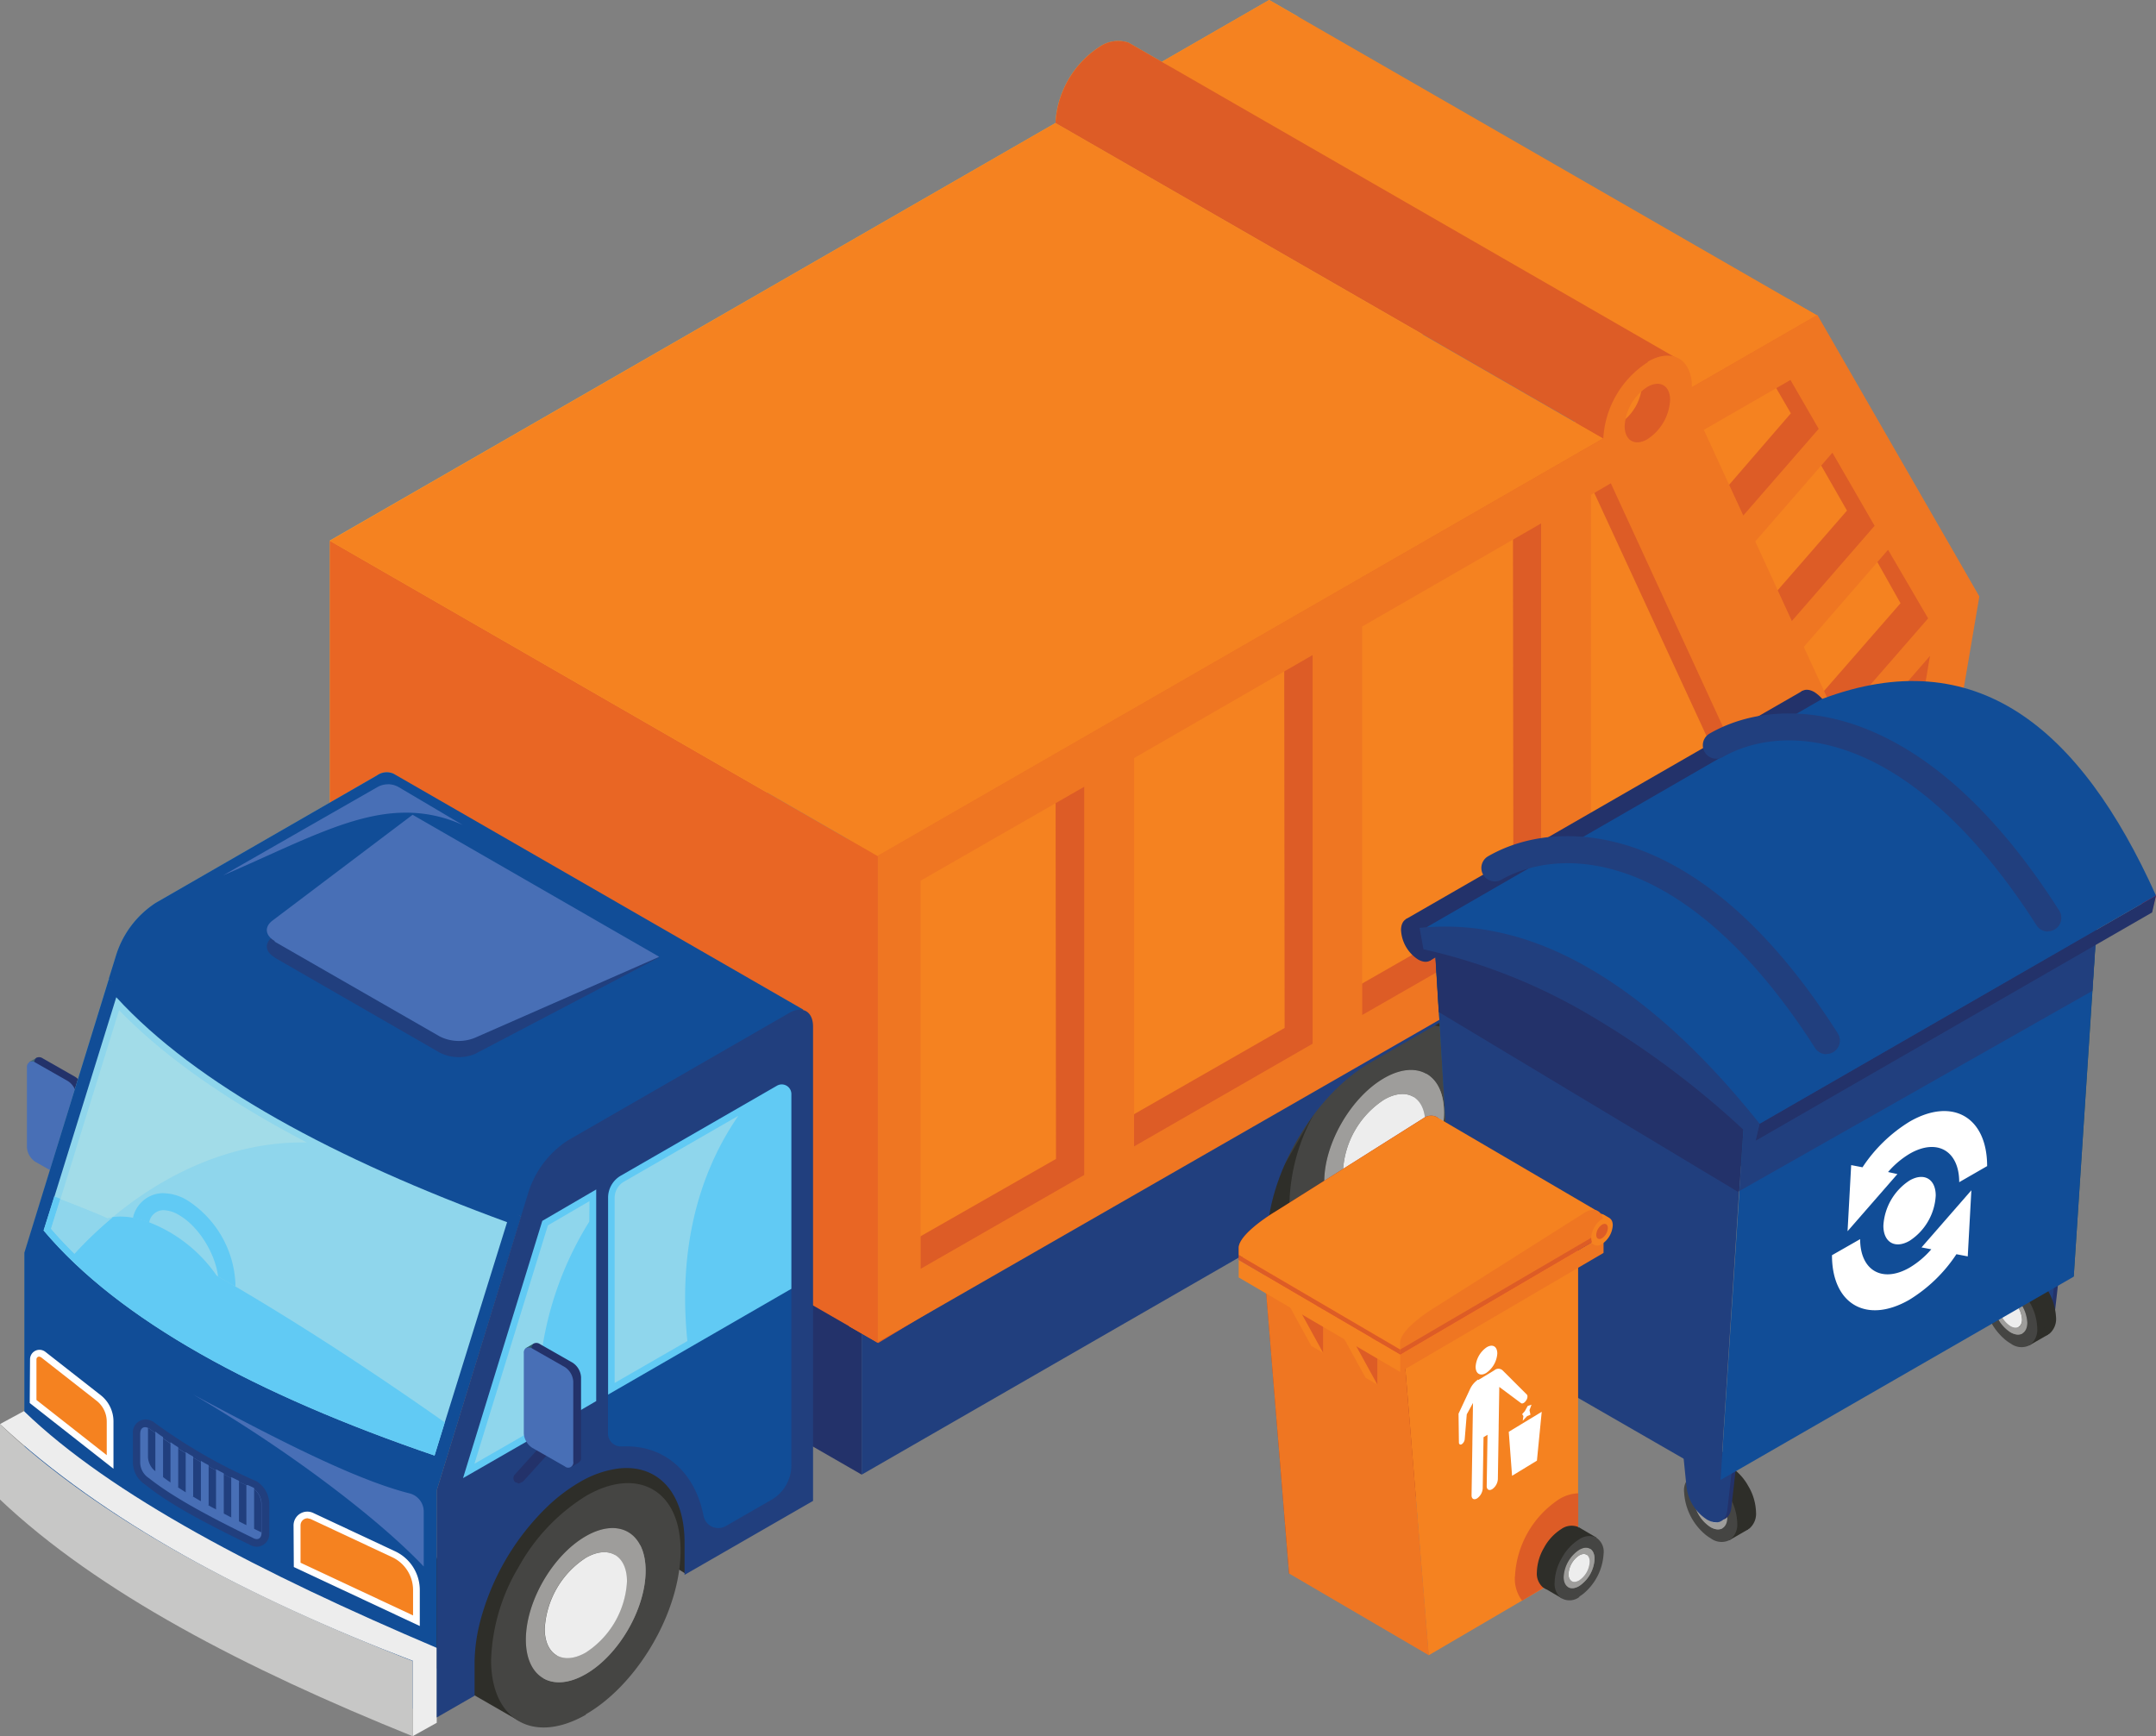<?xml version="1.0" encoding="UTF-8"?> <svg xmlns="http://www.w3.org/2000/svg" xmlns:xlink="http://www.w3.org/1999/xlink" id="Layer_1" data-name="Layer 1" viewBox="0 0 346 278.66"><rect x="0" y="0" width="346" height="278.66" fill="#808080" stroke="none"/> <defs> <style>.cls-1{fill:none;}.cls-2{fill:#436976;}.cls-3{fill:#23326a;}.cls-4{clip-path:url(#clip-path);}.cls-5{fill:#2e2e29;}.cls-6{fill:#454543;}.cls-7{fill:#9e9d9b;}.cls-8{fill:#ededed;}.cls-9{fill:#3d3e3b;}.cls-10{fill:#213f7e;}.cls-11{fill:#f5a12e;}.cls-12{fill:#f58220;}.cls-13{fill:#dd5c26;}.cls-14{fill:#e96624;}.cls-15{fill:#ef7622;}.cls-16{fill:#486fb6;}.cls-17{fill:#6299aa;}.cls-18{fill:#114d97;}.cls-19{fill:#8fd6ec;}.cls-20{fill:#a2dce8;}.cls-21{fill:#c7c7c6;}.cls-22{fill:#61caf4;}.cls-23{fill:#2a5c69;}.cls-24{fill:#fff;}.cls-25{fill:#285c67;}.cls-26{fill:#2f6976;}.cls-27{fill:#24525c;}.cls-28{fill:#49adc4;}.cls-29{fill:#459eb2;}.cls-30{fill:#e21e26;}.cls-31{fill:#a83a24;}.cls-32{fill:#fec560;}.cls-33{fill:#e75125;}</style> <clipPath id="clip-path" transform="translate(-135 -258.67)"> <rect class="cls-1" x="135" y="258.67" width="346" height="278.66"></rect> </clipPath> </defs> <title>Truck</title> <polygon class="cls-2" points="91.41 175.8 91.59 176.19 91.97 175.82 91.78 175.59 91.41 175.8"></polygon> <polygon class="cls-2" points="93.31 181.22 93.67 181.64 94.04 181.43 93.62 180.98 93.31 181.22"></polygon> <polygon class="cls-3" points="107.88 193.36 138.28 210.87 138.28 236.65 107.88 219.15 107.88 193.36"></polygon> <polygon class="cls-3" points="272.89 159.15 266.91 155.71 266.91 145.85 272.89 149.29 272.89 159.15"></polygon> <g class="cls-4"> <path class="cls-5" d="M395.23,408.38c0,8.43-5.17,18.45-12.06,24.09a23.4,23.4,0,0,1-3.16,2.2c-4.56,2.63-8.64,2.65-11.43.6-2.35-1.73-3.79-4.94-3.79-9.37a31,31,0,0,1,4.46-15h0A31.06,31.06,0,0,1,380,399.62c3.85-2.21,7.35-2.58,10-1.41,3.18,1.38,5.19,4.92,5.19,10.17" transform="translate(-135 -258.67)"></path> </g> <polygon class="cls-5" points="255.76 139.9 234.26 177.05 245.02 183.24 266.52 146.1 255.76 139.9"></polygon> <g class="cls-4"> <path class="cls-6" d="M390.77,434.41c-5.31,3.06-9.61.58-9.61-5.53s4.3-13.54,9.61-16.6,9.61-.58,9.61,5.53-4.3,13.54-9.61,16.6m0,6.46a23.68,23.68,0,0,0,3.16-2.2C400.82,433,406,423,406,414.58c0-5.25-2-8.79-5.19-10.17-2.68-1.17-6.18-.81-10,1.41A31,31,0,0,0,380,417.15h0a31,31,0,0,0-4.46,15c0,4.43,1.44,7.64,3.79,9.37,2.79,2.05,6.87,2,11.43-.6" transform="translate(-135 -258.67)"></path> <path class="cls-7" d="M390.77,430.94c-3.64,2.1-6.6.4-6.6-3.8a14.54,14.54,0,0,1,6.6-11.4c3.65-2.1,6.6-.4,6.6,3.8a14.54,14.54,0,0,1-6.6,11.4m0,3.46c5.3-3.05,9.61-10.48,9.61-16.6s-4.3-8.59-9.61-5.53-9.61,10.48-9.61,16.59,4.3,8.59,9.61,5.53" transform="translate(-135 -258.67)"></path> <path class="cls-8" d="M384.17,427.14a14.54,14.54,0,0,1,6.6-11.4c3.64-2.1,6.6-.4,6.6,3.8a14.54,14.54,0,0,1-6.6,11.4c-3.64,2.1-6.6.4-6.6-3.8" transform="translate(-135 -258.67)"></path> <path class="cls-9" d="M361.59,427.78c0,8.43-5.17,18.45-12.06,24.09a23.4,23.4,0,0,1-3.16,2.2c-4.56,2.63-8.64,2.65-11.43.6-2.35-1.73-3.79-4.94-3.79-9.37a31,31,0,0,1,4.46-15h0A31.07,31.07,0,0,1,346.37,419c3.85-2.21,7.35-2.58,10-1.41,3.18,1.38,5.19,4.92,5.19,10.17" transform="translate(-135 -258.67)"></path> </g> <polygon class="cls-5" points="222.12 159.3 200.62 196.44 211.38 202.64 232.88 165.5 222.12 159.3"></polygon> <g class="cls-4"> <path class="cls-6" d="M357.13,453.8c-5.31,3.06-9.61.58-9.61-5.53s4.3-13.54,9.61-16.59,9.61-.58,9.61,5.53-4.3,13.54-9.61,16.59m0,6.46a23.57,23.57,0,0,0,3.16-2.2c6.89-5.64,12.06-15.66,12.06-24.09,0-5.25-2-8.79-5.19-10.17-2.68-1.17-6.18-.81-10,1.41a31.07,31.07,0,0,0-10.76,11.33h0a31,31,0,0,0-4.46,15c0,4.43,1.44,7.63,3.79,9.36,2.79,2.05,6.87,2,11.43-.6" transform="translate(-135 -258.67)"></path> <path class="cls-7" d="M357.13,450.34c-3.64,2.1-6.6.4-6.6-3.8a14.54,14.54,0,0,1,6.6-11.4c3.64-2.1,6.6-.4,6.6,3.8a14.54,14.54,0,0,1-6.6,11.4m0,3.47c5.31-3.05,9.61-10.48,9.61-16.59s-4.3-8.59-9.61-5.53-9.61,10.48-9.61,16.6,4.3,8.59,9.61,5.53" transform="translate(-135 -258.67)"></path> <path class="cls-8" d="M350.53,446.54a14.54,14.54,0,0,1,6.6-11.4c3.64-2.1,6.6-.4,6.6,3.8a14.53,14.53,0,0,1-6.6,11.4c-3.65,2.1-6.6.4-6.6-3.8" transform="translate(-135 -258.67)"></path> <path class="cls-10" d="M420.28,384.83l-147,84.71v25.79l65.05-37.45c0-10.55,7.45-23.42,16.59-28.68l36.38-20.95c9.14-5.26,16.59-1,16.59,9.58l9.56-5.47Z" transform="translate(-135 -258.67)"></path> <path class="cls-11" d="M343.27,261.31l-4.59-2.64-17.23,9.92-5.35-3.08a5.26,5.26,0,0,0-4.64.67,15.6,15.6,0,0,0-7.08,12.23l-116.44,67v78.07l4.59,2.64,136.63-83.72,9.52-5.47-3.16,28.13,4.59,2.64,18.19-26.09,5-29.33,1.43-8.48-7.36-14.59Z" transform="translate(-135 -258.67)"></path> <path class="cls-12" d="M426.6,309.29l21.46,42.55-6.43,37.81-18.19,26.08-4.59-2.64L422,385l-9.52,5.48L275.86,474.15l-4.59-2.64V393.44l116.44-67a15.61,15.61,0,0,1,7.08-12.24,5.22,5.22,0,0,1,4.64-.67h0l0,0,.63.37,4.67,2.69L422,306.65Z" transform="translate(-135 -258.67)"></path> <path class="cls-13" d="M417.87,317.2,422.4,325,410.31,339,404,325.19Zm-19.34,3.18a8.08,8.08,0,0,1-3.64,6.3c-2,1.18-1.74.75-1.32-1.62a6.58,6.58,0,0,1,3.35-4.67c2-1.16,1.61-2.33,1.61,0m27.6,11,5.28,9.22-13.28,15.27-4.39-10.25ZM389,333.76l22.82,49.42-26,14.86-.07-62.44Zm-11.2,6.43.07,62.42-28.72,16.45-.07-62.38Zm-36.71,21.08.07,62.37-28.72,16.45-.07-62.32ZM304.4,382.36l.07,62.3-26.27,15-.07-62.27ZM429.28,380l-2.17-1.33L439.89,364l-4,23.47-8.43,8.66ZM440,355.48,425.59,372l-4.47-10.36,13.57-15.6Zm-17.87-48.64-17.25,9.9-4.68-2.7-.63-.37,0,0h0a5.23,5.23,0,0,0-4.65.66,15.56,15.56,0,0,0-7.08,12.23L271.26,393.47l.09,78.08,4.59,2.65,121.48-73.37,22.15-9.39-2.13,20.92,6.22,3.58,18.19-26.07,6.39-37.81-21.54-42.58Z" transform="translate(-135 -258.67)"></path> </g> <polygon class="cls-14" points="52.94 86.79 52.94 164.86 140.86 215.48 140.86 137.41 52.94 86.79"></polygon> <polygon class="cls-12" points="52.94 86.79 169.38 19.75 257.3 70.37 140.86 137.41 52.94 86.79"></polygon> <polygon class="cls-12" points="186.46 9.92 271.47 62.21 291.6 50.62 203.68 0 186.46 9.92"></polygon> <g class="cls-4"> <path class="cls-13" d="M404.49,316.4l-88.38-50.89a5.25,5.25,0,0,0-4.64.67,15.6,15.6,0,0,0-7.08,12.23L392.3,329a15.6,15.6,0,0,1,7.08-12.23Z" transform="translate(-135 -258.67)"></path> <path class="cls-15" d="M422.34,319.65l4.53,7.84-12.1,13.91-6.33-13.74Zm-26.61,7.41a8,8,0,0,1,3.65-6.3c2-1.16,3.65-.22,3.64,2.1a8,8,0,0,1-3.65,6.3c-2,1.16-3.63.22-3.64-2.1m33.34,4.26,6.77,11.73-13.28,15.28-5.87-12.77Zm-35.56,4.91,22.74,49.38-25.93,14.9V338.09Zm-11.19,6.44v62.42l-28.71,16.47V359.21ZM345.65,363.8v62.37L317,442.65V380.33ZM309,384.93v62.3l-26.25,15.06V400Zm124.7-2.45-1.76-3.82,12.79-14.73-4.41,26-8.43,8.68Zm10.73-24.57L430,374.49l-5.52-12L438,346.9Zm-45-41.11A15.6,15.6,0,0,0,392.3,329l-116.44,67v78.07l141.23-81.07,9.51-5.48-3.16,28.13,22.78-23.45,6.43-37.81-26-45.19-20.13,11.59c0-4.5-3.18-6.33-7.08-4.08" transform="translate(-135 -258.67)"></path> </g> <polygon class="cls-2" points="4.71 170.42 5.88 169.74 6.47 170.49 5.28 171.69 4.71 170.42"></polygon> <g class="cls-4"> <path class="cls-3" d="M140.88,428.41a1,1,0,0,1,.95.09l5.26,3a3,3,0,0,1,1.34,2.32V446.7a.82.82,0,0,1-1.34.77l-5.26-3a3,3,0,0,1-1.34-2.32V429.28a.94.94,0,0,1,.39-.87" transform="translate(-135 -258.67)"></path> </g> <polygon class="cls-2" points="11.86 189.57 13.03 188.89 11.68 187.41 10.73 188.19 11.86 189.57"></polygon> <g class="cls-4"> <path class="cls-16" d="M139.71,429.09a.94.94,0,0,1,.95.09l5.26,3a3,3,0,0,1,1.34,2.32v12.84a.82.82,0,0,1-1.34.77l-5.26-3a3,3,0,0,1-1.34-2.32V430a.94.94,0,0,1,.39-.87" transform="translate(-135 -258.67)"></path> </g> <polygon class="cls-5" points="109.98 252.53 95.37 243.3 95.37 226.45 109.98 235.68 109.98 252.53"></polygon> <g class="cls-4"> <path class="cls-5" d="M233.48,501.31c0,8.43-5.17,18.45-12.06,24.09a23.67,23.67,0,0,1-3.16,2.2c-4.56,2.63-8.64,2.65-11.43.6-2.35-1.73-3.79-4.94-3.79-9.37a31,31,0,0,1,4.46-15h0a31.06,31.06,0,0,1,10.76-11.33c3.85-2.22,7.35-2.58,10-1.41,3.18,1.38,5.19,4.92,5.19,10.17" transform="translate(-135 -258.67)"></path> </g> <polygon class="cls-5" points="94.01 232.83 72.5 269.97 83.27 276.17 104.77 239.03 94.01 232.83"></polygon> <g class="cls-4"> <path class="cls-6" d="M229,527.33c-5.31,3.06-9.61.58-9.61-5.53s4.3-13.54,9.61-16.59,9.61-.58,9.61,5.53-4.3,13.54-9.61,16.6m0,6.46a23.68,23.68,0,0,0,3.16-2.2c6.89-5.64,12.06-15.66,12.06-24.09,0-5.25-2-8.79-5.19-10.17-2.68-1.17-6.18-.81-10,1.41a31.06,31.06,0,0,0-10.76,11.33h0a31,31,0,0,0-4.46,15c0,4.43,1.44,7.64,3.79,9.37,2.79,2.05,6.87,2,11.43-.6" transform="translate(-135 -258.67)"></path> <path class="cls-7" d="M229,523.87c-3.65,2.1-6.6.4-6.6-3.8a14.53,14.53,0,0,1,6.6-11.4c3.64-2.1,6.6-.4,6.6,3.8a14.54,14.54,0,0,1-6.6,11.4m0,3.47c5.31-3.06,9.61-10.49,9.61-16.6s-4.3-8.59-9.61-5.53-9.61,10.48-9.61,16.6,4.3,8.59,9.61,5.53" transform="translate(-135 -258.67)"></path> <path class="cls-8" d="M222.42,520.07a14.53,14.53,0,0,1,6.6-11.4c3.65-2.1,6.6-.4,6.6,3.8a14.54,14.54,0,0,1-6.6,11.4c-3.65,2.1-6.6.4-6.6-3.8" transform="translate(-135 -258.67)"></path> <path class="cls-17" d="M198.19,382.85a2.68,2.68,0,0,0-2.69.27L160,403.56a15.53,15.53,0,0,0-6.42,8.57l-1.11,3.58-13.54,44v36.48l60.39-34.77v-76.1a2.66,2.66,0,0,0-1.11-2.46" transform="translate(-135 -258.67)"></path> <path class="cls-18" d="M152.47,415.79l66.19,38.11L205.1,497.82v36.47c-28.43-10.09-53.35-21.62-66.19-38.11V459.71Z" transform="translate(-135 -258.67)"></path> <path class="cls-19" d="M142,456.14c12.12,14.41,34.06,26.32,62.74,36.12l1.64-5.32,10-32.13c-27.58-10.1-49.85-22.05-62.72-36.1l-9.93,32Z" transform="translate(-135 -258.67)"></path> <path class="cls-20" d="M154.11,420.8l-9.41,30.32c2.21.87,5.68,2.2,7.55,3.07a7.18,7.18,0,0,1,.83-.18c8.75-7.29,19.39-12,30.41-12h.73c-12.84-6.71-22.92-13.8-30.1-21.22" transform="translate(-135 -258.67)"></path> <path class="cls-18" d="M263.92,420.7l-65.74-37.85a2.68,2.68,0,0,0-2.69.27L160,403.56a15.54,15.54,0,0,0-6.42,8.57l-1.11,3.58,0,.08a326.65,326.65,0,0,0,66.19,38.11Z" transform="translate(-135 -258.67)"></path> <path class="cls-8" d="M205.1,523.13c-28.23-12-52.31-24.5-66.26-38L135,487.21c16.68,15.51,39.52,27.8,66.26,38v12.07l3.83-2.13h0Z" transform="translate(-135 -258.67)"></path> <path class="cls-21" d="M201.26,525.25c-27.59-10.76-50.61-23.12-66.26-38v12.07c15.74,14.9,39.22,27.09,66.26,38Z" transform="translate(-135 -258.67)"></path> <path class="cls-10" d="M211.16,530.65v-5a27.31,27.31,0,0,1,.73-6.09,39.62,39.62,0,0,1,11.2-19.34,27.58,27.58,0,0,1,4.92-3.68,16.49,16.49,0,0,1,6.16-2.19c6.26-.77,10.69,3.68,10.69,11.89v5.17l20.62-11.87V423.41c0-2.42-1.7-3.4-3.8-2.19l-35.52,20.45a15.52,15.52,0,0,0-6.43,8.57L205.1,497.82v36.47l6.07-3.49Z" transform="translate(-135 -258.67)"></path> </g> <polygon class="cls-22" points="95.68 190.89 95.68 224.85 86.99 229.92 83.53 231.91 76.46 235.98 74.31 237.21 80.35 217.59 87.03 195.93 95.68 190.89"></polygon> <g class="cls-4"> <path class="cls-19" d="M229.6,451.43l-6.67,3.89-11.79,38.26,10.31-5.93.12-.07a53.79,53.79,0,0,1,8-32.86Z" transform="translate(-135 -258.67)"></path> <path class="cls-18" d="M262,434.24v59.59a6.4,6.4,0,0,1-3.22,5.55l-7.3,4.2a2.42,2.42,0,0,1-3.58-1.67c-1-5.13-3.92-8.85-8-10.37h0a12.44,12.44,0,0,0-4.35-.75c-.16,0-.42,0-.73,0a2.07,2.07,0,0,1-2.25-2.05V450.9a4.08,4.08,0,0,1,2-3.54l25.1-14.46a1.54,1.54,0,0,1,2.31,1.33" transform="translate(-135 -258.67)"></path> <path class="cls-22" d="M262,465.5V434.24a1.54,1.54,0,0,0-2.31-1.33l-25.1,14.46a4.08,4.08,0,0,0-2,3.54v31.57Z" transform="translate(-135 -258.67)"></path> <path class="cls-19" d="M253.48,437.74,235.15,448.3a3,3,0,0,0-1.51,2.61v29.7l11.67-6.72c-1.31-12.94.88-25.53,8.17-36.14" transform="translate(-135 -258.67)"></path> <path class="cls-3" d="M218.26,496.75l-.58-.22a.86.86,0,0,1-.06-1.22l4.16-4.6a.87.87,0,0,1,1.29,1.16l-4.16,4.59Z" transform="translate(-135 -258.67)"></path> </g> <polygon class="cls-23" points="84.48 216.29 85.65 215.61 86.24 216.37 85.05 217.56 84.48 216.29"></polygon> <g class="cls-4"> <path class="cls-3" d="M220.65,474.28a1,1,0,0,1,1,.09l5.26,3a3,3,0,0,1,1.34,2.32v12.84a.82.82,0,0,1-1.34.77l-5.26-3a3,3,0,0,1-1.34-2.32V475.15a.94.94,0,0,1,.39-.87" transform="translate(-135 -258.67)"></path> </g> <polygon class="cls-3" points="91.63 235.44 92.8 234.77 91.45 233.29 90.5 234.06 91.63 235.44"></polygon> <g class="cls-4"> <path class="cls-16" d="M219.48,475a1,1,0,0,1,.95.09l5.26,3A3,3,0,0,1,227,480.4v12.84a.82.82,0,0,1-1.34.77l-5.26-3a3,3,0,0,1-1.34-2.32V475.83a.94.94,0,0,1,.39-.87" transform="translate(-135 -258.67)"></path> <path class="cls-10" d="M179.08,412.35l26.49,15.25a6.81,6.81,0,0,0,5.64.22L240.8,412.3l-39.59-20.24-22.51,17c-1.3,1-1.14,2.37.38,3.25" transform="translate(-135 -258.67)"></path> <path class="cls-16" d="M179.08,409.79,205.57,425a6.81,6.81,0,0,0,5.64.22l29.59-13-39.59-22.79-22.51,17c-1.3,1-1.14,2.37.38,3.25" transform="translate(-135 -258.67)"></path> <path class="cls-24" d="M182.15,510.15l20.22,9.47v-5.79a6.87,6.87,0,0,0-4-6.22l-13.11-6.14a2.21,2.21,0,0,0-3.15,2Z" transform="translate(-135 -258.67)"></path> <path class="cls-12" d="M201.29,513.83a5.82,5.82,0,0,0-3.34-5.25l-13.11-6.14-.48-.11a1.13,1.13,0,0,0-1.13,1.13v6l18.06,8.46Z" transform="translate(-135 -258.67)"></path> <path class="cls-24" d="M139.77,483.83l13.44,10.55v-7.56a5.35,5.35,0,0,0-2-4.21l-8.94-7a1.52,1.52,0,0,0-2.45,1.19Z" transform="translate(-135 -258.67)"></path> <path class="cls-12" d="M152.13,486.83a4.25,4.25,0,0,0-1.63-3.36l-8.94-7-.26-.09a.44.44,0,0,0-.45.44v6.52l11.28,8.86Z" transform="translate(-135 -258.67)"></path> <path class="cls-10" d="M176.21,506.9a2.05,2.05,0,0,0,2-2.23v-4.76a4.35,4.35,0,0,0-2-3.5,85.34,85.34,0,0,1-16.53-9.51l-.1-.08-.37-.17h0a2.37,2.37,0,0,0-.88-.18,2.07,2.07,0,0,0-2,2.24v4.76a4.3,4.3,0,0,0,2.05,3.51c4,3.26,10.43,6.55,16.72,9.6a2.33,2.33,0,0,0,1.17.32" transform="translate(-135 -258.67)"></path> <path class="cls-16" d="M157.5,488.71v4.76a3.06,3.06,0,0,0,1.42,2.43c4,3.17,10.07,6.37,16.66,9.57.77.45,1.39.1,1.39-.79v-4.76a3.1,3.1,0,0,0-1.39-2.43,86.56,86.56,0,0,1-16.66-9.59l-.17-.08c-.72-.32-1.24.08-1.24.89" transform="translate(-135 -258.67)"></path> <path class="cls-10" d="M158.75,487.82v4.71a3.09,3.09,0,0,0,.89,2l.52.42.72.54q.56.45,1.19.89c.4.27.82.55,1.24.82s.8.52,1.19.77l1.24.74,1.19.7c.4.22.82.47,1.24.69s.8.45,1.19.64.82.45,1.24.67l1.19.62,1.24.64,1.19.6,1.24.6,1.32.64.15.07v-4.68a3.1,3.1,0,0,0-1.39-2.43l-.08,0-1-.47-1.44-.67-1.24-.6c-.4-.22-.8-.42-1.19-.59s-.82-.45-1.24-.65l-1.19-.67c-.42-.22-.85-.45-1.24-.69s-.8-.45-1.19-.69-.82-.47-1.24-.74-.8-.5-1.19-.74-.82-.52-1.24-.82-.8-.52-1.19-.82a13.84,13.84,0,0,1-1.24-.89l-.72-.52Z" transform="translate(-135 -258.67)"></path> <path class="cls-16" d="M174.54,497v7.61h1.24v-7.14l-1-.47Z" transform="translate(-135 -258.67)"></path> <path class="cls-16" d="M172.11,495.72v7.44h1.24v-6.84l-1.24-.6" transform="translate(-135 -258.67)"></path> <path class="cls-16" d="M169.67,494.48v7.21h1.24v-6.57c-.42-.22-.82-.45-1.24-.65" transform="translate(-135 -258.67)"></path> <path class="cls-16" d="M167.24,493.12v7.14h1.24v-6.45c-.42-.22-.84-.45-1.24-.69" transform="translate(-135 -258.67)"></path> <path class="cls-16" d="M164.8,491.68v7.14H166v-6.4c-.42-.22-.82-.47-1.24-.74" transform="translate(-135 -258.67)"></path> <path class="cls-16" d="M162.36,490.12v7.24h1.24v-6.42c-.42-.27-.82-.52-1.24-.82" transform="translate(-135 -258.67)"></path> <path class="cls-16" d="M159.93,488.41v7.51h1.24V489.3a13.81,13.81,0,0,1-1.24-.89" transform="translate(-135 -258.67)"></path> <path class="cls-22" d="M161.26,450.15a5,5,0,0,0-4.93,4,15.44,15.44,0,0,1,2.61.73,2.34,2.34,0,0,1,2.32-2,5.12,5.12,0,0,1,2.46.78c3.13,1.8,5.82,6.12,6.28,9.87l2.78,1.62c0-.17,0-.34,0-.52a16.76,16.76,0,0,0-7.72-13.33,7.69,7.69,0,0,0-3.82-1.14" transform="translate(-135 -258.67)"></path> <path class="cls-22" d="M143.69,450.72h0L142,456.14c12.12,14.41,34.06,26.32,62.74,36.12l1.64-5.32c-11.79-8.3-23.18-15.69-33.6-21.81L170,463.51l-.23-.13a23.55,23.55,0,0,0-10.83-8.55,15.44,15.44,0,0,0-2.61-.73,11.09,11.09,0,0,0-2-.19,8.48,8.48,0,0,0-1.28.09,63.11,63.11,0,0,0-6.12,5.84c-1.33-1.3-2.59-2.62-3.74-4l1.49-4.78-1-.4" transform="translate(-135 -258.67)"></path> <path class="cls-19" d="M144.7,451.11l-1.49,4.78c1.15,1.33,2.41,2.65,3.74,4a63.11,63.11,0,0,1,6.12-5.84,7.18,7.18,0,0,0-.83.18c-1.86-.87-5.33-2.2-7.55-3.07" transform="translate(-135 -258.67)"></path> <path class="cls-16" d="M197.25,384.54a3.39,3.39,0,0,0-1.69.45l-24.74,14.16c12.09-5.22,20.76-10.06,29.28-10.06a21.75,21.75,0,0,1,9.2,2L199,385a3.39,3.39,0,0,0-1.73-.47" transform="translate(-135 -258.67)"></path> <path class="cls-16" d="M166,482.47c16.14,9.44,30.23,20.43,37,27.6v-8.85a3,3,0,0,0-2.25-2.88c-8.92-2.25-21.69-8.9-34.75-15.87" transform="translate(-135 -258.67)"></path> <path class="cls-5" d="M408.25,496.42a9.57,9.57,0,0,0,3.39,6.77,6.63,6.63,0,0,0,.89.62,2.89,2.89,0,0,0,3.21.17,3.13,3.13,0,0,0,1.07-2.63,8.71,8.71,0,0,0-1.25-4.21h0a8.72,8.72,0,0,0-3-3.18,3.15,3.15,0,0,0-2.82-.4,2.87,2.87,0,0,0-1.46,2.86" transform="translate(-135 -258.67)"></path> </g> <polygon class="cls-5" points="274.51 234.99 280.56 245.43 277.53 247.18 271.49 236.73 274.51 234.99"></polygon> <g class="cls-4"> <path class="cls-6" d="M406.81,499.07c0-1.72,1.21-2.41,2.7-1.55a6,6,0,0,1,2.7,4.67c0,1.72-1.21,2.41-2.7,1.55a6,6,0,0,1-2.7-4.67m5.92,6.65a3.13,3.13,0,0,0,1.07-2.63,8.72,8.72,0,0,0-1.25-4.21h0a8.72,8.72,0,0,0-3-3.18,3.15,3.15,0,0,0-2.82-.4,2.87,2.87,0,0,0-1.46,2.86,9.57,9.57,0,0,0,3.39,6.77,6.76,6.76,0,0,0,.89.62,2.89,2.89,0,0,0,3.21.17" transform="translate(-135 -258.67)"></path> <path class="cls-7" d="M407.65,499.56c0-1.18.83-1.66,1.86-1.07a4.09,4.09,0,0,1,1.86,3.21c0,1.18-.83,1.66-1.86,1.07a4.09,4.09,0,0,1-1.86-3.2m4.56,2.62a6,6,0,0,0-2.7-4.67c-1.49-.86-2.7-.16-2.7,1.56a6,6,0,0,0,2.7,4.67c1.49.86,2.7.16,2.7-1.56" transform="translate(-135 -258.67)"></path> <path class="cls-8" d="M411.36,501.69a4.09,4.09,0,0,0-1.86-3.2c-1-.59-1.86-.11-1.86,1.07a4.09,4.09,0,0,0,1.86,3.2c1,.59,1.86.11,1.86-1.07" transform="translate(-135 -258.67)"></path> <path class="cls-3" d="M409.54,502.16l.06,0c1.65.95,3,.33,3.24-1.44l.88-7.71-8.29-4.77-.65.37L406.3,497a7.28,7.28,0,0,0,3.24,5.16" transform="translate(-135 -258.67)"></path> <path class="cls-10" d="M408.89,502.54l.06,0c1.65.95,3,.33,3.24-1.43l.88-7.71-8.29-4.77.88,8.72a7.27,7.27,0,0,0,3.24,5.16" transform="translate(-135 -258.67)"></path> <path class="cls-5" d="M374.17,477.63a9.57,9.57,0,0,0,3.39,6.77,6.55,6.55,0,0,0,.89.62,2.88,2.88,0,0,0,3.21.17,3.12,3.12,0,0,0,1.07-2.63,8.71,8.71,0,0,0-1.25-4.21h0a8.74,8.74,0,0,0-3-3.18,3.14,3.14,0,0,0-2.82-.4,2.87,2.87,0,0,0-1.46,2.86" transform="translate(-135 -258.67)"></path> </g> <polygon class="cls-5" points="240.43 216.2 246.48 226.64 243.45 228.39 237.4 217.94 240.43 216.2"></polygon> <g class="cls-4"> <path class="cls-6" d="M372.72,480.28c0-1.72,1.21-2.41,2.7-1.55a6,6,0,0,1,2.7,4.66c0,1.72-1.21,2.42-2.7,1.56a6,6,0,0,1-2.7-4.67m5.92,6.65a3.13,3.13,0,0,0,1.07-2.63,8.7,8.7,0,0,0-1.25-4.2h0a8.75,8.75,0,0,0-3-3.19,3.15,3.15,0,0,0-2.82-.39,2.87,2.87,0,0,0-1.46,2.86,9.57,9.57,0,0,0,3.39,6.77,6.62,6.62,0,0,0,.89.62,2.89,2.89,0,0,0,3.21.17" transform="translate(-135 -258.67)"></path> <path class="cls-7" d="M373.57,480.77c0-1.18.83-1.66,1.86-1.07a4.09,4.09,0,0,1,1.86,3.2c0,1.18-.83,1.66-1.86,1.07a4.09,4.09,0,0,1-1.86-3.2m4.56,2.62a6,6,0,0,0-2.7-4.66c-1.49-.86-2.7-.16-2.7,1.55a6,6,0,0,0,2.7,4.67c1.49.86,2.7.16,2.7-1.56" transform="translate(-135 -258.67)"></path> <path class="cls-8" d="M377.28,482.9a4.09,4.09,0,0,0-1.86-3.2c-1-.59-1.86-.11-1.86,1.07a4.09,4.09,0,0,0,1.86,3.2c1,.59,1.86.11,1.86-1.07" transform="translate(-135 -258.67)"></path> <path class="cls-25" d="M375.46,483.37l.06,0c1.65.95,3,.33,3.24-1.43l.88-7.71-8.29-4.77-.65.37,1.53,8.34a7.27,7.27,0,0,0,3.24,5.16" transform="translate(-135 -258.67)"></path> <path class="cls-26" d="M374.81,483.75l.06,0c1.65.95,3,.33,3.24-1.43l.88-7.71-8.29-4.77.88,8.72a7.28,7.28,0,0,0,3.24,5.16" transform="translate(-135 -258.67)"></path> <path class="cls-3" d="M461.52,470.25l.06,0c1.65.95,3,.33,3.24-1.43l.88-7.71-8.29-4.77-.65.38,1.53,8.34a7.28,7.28,0,0,0,3.24,5.16" transform="translate(-135 -258.67)"></path> <path class="cls-10" d="M460.87,470.62l.06,0c1.65.95,3,.34,3.24-1.43l.88-7.71-8.29-4.77.88,8.72a7.28,7.28,0,0,0,3.24,5.16" transform="translate(-135 -258.67)"></path> <path class="cls-25" d="M427.44,451.46l.06,0c1.65.95,3,.33,3.24-1.43l.88-7.71-8.29-4.77-.65.38,1.53,8.34a7.28,7.28,0,0,0,3.24,5.16" transform="translate(-135 -258.67)"></path> <path class="cls-26" d="M426.79,451.83l.06,0c1.65.95,3,.33,3.24-1.43l.88-7.71L422.68,438l.88,8.71a7.28,7.28,0,0,0,3.24,5.17" transform="translate(-135 -258.67)"></path> <path class="cls-5" d="M456.4,465.16a9.57,9.57,0,0,0,3.39,6.77,6.61,6.61,0,0,0,.89.62,2.88,2.88,0,0,0,3.21.17,3.12,3.12,0,0,0,1.07-2.63,9.43,9.43,0,0,0-4.28-7.39,3.14,3.14,0,0,0-2.82-.4,2.87,2.87,0,0,0-1.46,2.86" transform="translate(-135 -258.67)"></path> </g> <polygon class="cls-5" points="322.65 203.73 328.7 214.17 325.67 215.91 319.63 205.47 322.65 203.73"></polygon> <g class="cls-4"> <path class="cls-6" d="M454.95,467.81c0-1.72,1.21-2.41,2.7-1.55a6,6,0,0,1,2.7,4.67c0,1.72-1.21,2.41-2.7,1.55a6,6,0,0,1-2.7-4.67m5.92,6.65a3.13,3.13,0,0,0,1.07-2.63,8.7,8.7,0,0,0-1.25-4.21h0a8.74,8.74,0,0,0-3-3.18,3.14,3.14,0,0,0-2.82-.4,2.87,2.87,0,0,0-1.46,2.86,9.57,9.57,0,0,0,3.39,6.77,6.61,6.61,0,0,0,.89.62,2.89,2.89,0,0,0,3.21.17" transform="translate(-135 -258.67)"></path> <path class="cls-7" d="M455.79,468.3c0-1.18.83-1.66,1.86-1.07a4.09,4.09,0,0,1,1.86,3.21c0,1.18-.83,1.66-1.86,1.07a4.08,4.08,0,0,1-1.86-3.2m4.56,2.62a6,6,0,0,0-2.7-4.67c-1.49-.86-2.7-.16-2.7,1.56a6,6,0,0,0,2.7,4.66c1.49.86,2.7.16,2.7-1.55" transform="translate(-135 -258.67)"></path> <path class="cls-8" d="M459.5,470.43a4.09,4.09,0,0,0-1.86-3.21c-1-.59-1.86-.11-1.85,1.07a4.08,4.08,0,0,0,1.85,3.2c1,.59,1.86.11,1.86-1.07" transform="translate(-135 -258.67)"></path> <path class="cls-5" d="M422.31,446.37a9.57,9.57,0,0,0,3.39,6.77,6.55,6.55,0,0,0,.89.62,2.88,2.88,0,0,0,3.21.17,3.13,3.13,0,0,0,1.07-2.63,9.43,9.43,0,0,0-4.28-7.39,3.15,3.15,0,0,0-2.82-.4,2.87,2.87,0,0,0-1.46,2.86" transform="translate(-135 -258.67)"></path> </g> <polygon class="cls-5" points="288.57 184.94 294.62 195.38 291.59 197.12 285.55 186.68 288.57 184.94"></polygon> <g class="cls-4"> <path class="cls-6" d="M420.87,449c0-1.72,1.21-2.41,2.7-1.55a6,6,0,0,1,2.7,4.67c0,1.72-1.21,2.41-2.7,1.55a6,6,0,0,1-2.7-4.67m5.91,6.65a3.12,3.12,0,0,0,1.07-2.63,9.42,9.42,0,0,0-4.28-7.39,3.15,3.15,0,0,0-2.82-.4,2.87,2.87,0,0,0-1.46,2.86,9.57,9.57,0,0,0,3.39,6.77,6.54,6.54,0,0,0,.89.62,2.88,2.88,0,0,0,3.21.17" transform="translate(-135 -258.67)"></path> <path class="cls-7" d="M421.71,449.5c0-1.18.83-1.66,1.86-1.07a4.09,4.09,0,0,1,1.86,3.21c0,1.18-.83,1.66-1.86,1.07a4.09,4.09,0,0,1-1.86-3.2m4.56,2.62a6,6,0,0,0-2.7-4.67c-1.49-.86-2.7-.16-2.7,1.56a6,6,0,0,0,2.7,4.67c1.49.86,2.7.16,2.7-1.55" transform="translate(-135 -258.67)"></path> <path class="cls-8" d="M425.42,451.64a4.09,4.09,0,0,0-1.86-3.2c-1-.59-1.85-.11-1.85,1.07a4.09,4.09,0,0,0,1.85,3.2c1,.59,1.86.11,1.86-1.07" transform="translate(-135 -258.67)"></path> </g> <polygon class="cls-23" points="286.69 115.03 290.67 180.62 234 213.25 230.02 147.66 286.69 115.03"></polygon> <g class="cls-4"> <path class="cls-10" d="M415.1,435.17l-1,14.63-3,46.37L369,471.92l-3.08-50.85L365,406.34a91.76,91.76,0,0,1,25,10.14,141,141,0,0,1,25,18.7" transform="translate(-135 -258.67)"></path> <path class="cls-27" d="M421.69,373.7l3.4,66,42.71,23.82,4-61a141.22,141.22,0,0,0-25-18.69,91.7,91.7,0,0,0-25-10.15" transform="translate(-135 -258.67)"></path> </g> <polygon class="cls-18" points="336.78 143.87 335.79 159.02 332.8 204.88 276.12 237.51 279.15 191.13 280.1 176.5 336.78 143.87"></polygon> <g class="cls-4"> <path class="cls-28" d="M422,375.54a89.69,89.69,0,0,1,23.9,9.8,135.67,135.67,0,0,1,23,16.88L415.34,433A140.46,140.46,0,0,0,390.93,415a94.65,94.65,0,0,0-21.39-9.25Zm-31.9,40.93a141.19,141.19,0,0,1,25,18.69l10-5.74,46.7-26.89a141.22,141.22,0,0,0-25-18.69,91.7,91.7,0,0,0-25-10.15L365,406.33a91.69,91.69,0,0,1,25,10.15" transform="translate(-135 -258.67)"></path> <path class="cls-3" d="M365,406.34l.89,14.74,48,28.85.22-.12,1-14.63q-4.95-4.54-9.82-8.36a126.44,126.44,0,0,0-15.22-10.33q-3.46-2-6.93-3.67A88.18,88.18,0,0,0,365,406.34" transform="translate(-135 -258.67)"></path> <polygon class="cls-10" points="336.78 143.87 294.72 168.08 290.07 170.76 280.11 176.5 280.11 176.5 280.1 176.5 279.15 191.13 335.79 159.02 336.78 143.87"></polygon> <path class="cls-29" d="M383.14,412.81h0q3.47,1.67,6.93,3.67a126.44,126.44,0,0,1,15.22,10.33,126.29,126.29,0,0,0-15.22-10.33q-3.45-2-6.92-3.67m46.58,13.95-14.62,8.42h0l10-5.74Z" transform="translate(-135 -258.67)"></path> <path class="cls-30" d="M481,402.39c-9.21-11.54-18.24-19.65-27.28-24.9S435.65,370,426.44,371l.62,3.43c.54.11,1.08.25,1.62.38a91.67,91.67,0,0,1,25,10.15,141.19,141.19,0,0,1,25,18.69c.54.49,1.08,1,1.62,1.48Z" transform="translate(-135 -258.67)"></path> <path class="cls-3" d="M423.45,371.31c0-1.73,1.22-2.44,2.73-1.57a6,6,0,0,1,2.73,4.71c0,1.73-1.22,2.44-2.73,1.57a6,6,0,0,1-2.73-4.71" transform="translate(-135 -258.67)"></path> </g> <polygon class="cls-3" points="282.38 180.34 281.76 183.06 345.38 146.43 346 143.72 282.38 180.34"></polygon> <polygon class="cls-3" points="289.25 110.88 293.1 117.53 229.49 154.16 225.63 147.5 289.25 110.88"></polygon> <g class="cls-4"> <path class="cls-18" d="M481,402.39c-12.2-27.11-29-40.78-53.56-31.56l-63.57,36.69c17.92,4.92,35.63,16.5,53.51,31.5Z" transform="translate(-135 -258.67)"></path> <path class="cls-3" d="M359.84,407.94c0-1.73,1.22-2.44,2.73-1.57a6,6,0,0,1,2.73,4.71c0,1.73-1.22,2.44-2.73,1.57a6,6,0,0,1-2.73-4.71" transform="translate(-135 -258.67)"></path> <path class="cls-10" d="M417.38,439c-9.21-11.54-18.24-19.65-27.28-24.9s-18.07-7.45-27.28-6.52l.62,3.43c.54.12,1.08.26,1.62.38a91.66,91.66,0,0,1,25,10.15,141.15,141.15,0,0,1,25,18.69c.54.49,1.08,1,1.62,1.48Z" transform="translate(-135 -258.67)"></path> <path class="cls-10" d="M428.11,427.85a2.16,2.16,0,0,1-1.83-1c-9.07-14.22-19.28-23.8-29.52-27.69-10.67-4-18.09-.88-20.78.67a2.16,2.16,0,1,1-2.17-3.74c6.83-3.93,15.76-4.29,24.49-1,11.28,4.28,21.92,14.18,31.63,29.41a2.16,2.16,0,0,1-1.83,3.32" transform="translate(-135 -258.67)"></path> <path class="cls-10" d="M463.65,408.16a2.16,2.16,0,0,1-1.83-1c-9.07-14.22-19.28-23.8-29.52-27.69-10.67-4.05-18.08-.88-20.78.67a2.16,2.16,0,1,1-2.17-3.74c6.83-3.93,15.76-4.29,24.49-1,11.28,4.28,21.92,14.18,31.63,29.41a2.16,2.16,0,0,1-1.83,3.32" transform="translate(-135 -258.67)"></path> <path class="cls-24" d="M444.94,459.16a14.11,14.11,0,0,1-3.48,2.94c-4.38,2.52-7.94.47-7.94-4.57L429,460.11c0,7.88,5.57,11.09,12.42,7.15a24.19,24.19,0,0,0,7.55-7.31l1.82.35.58-10.61-8,9.17Z" transform="translate(-135 -258.67)"></path> <path class="cls-24" d="M438,446.76a14.14,14.14,0,0,1,3.48-2.94c4.38-2.52,7.94-.47,7.94,4.57l4.48-2.58c0-7.88-5.57-11.09-12.42-7.15A24.22,24.22,0,0,0,433.9,446l-1.82-.35-.58,10.61,8-9.17Z" transform="translate(-135 -258.67)"></path> <path class="cls-24" d="M445.65,450.54a9.25,9.25,0,0,1-4.2,7.26c-2.32,1.34-4.2.25-4.2-2.42a9.26,9.26,0,0,1,4.2-7.26c2.32-1.34,4.2-.25,4.2,2.42" transform="translate(-135 -258.67)"></path> <path class="cls-31" d="M365.86,485.27h0v5.23a12.75,12.75,0,0,1-5.68,10l-18.31,10.72-4-49.25,28-16.39Z" transform="translate(-135 -258.67)"></path> <path class="cls-12" d="M360.27,475.07l4,49.25,18.31-10.72a12.75,12.75,0,0,0,5.68-10v-45Z" transform="translate(-135 -258.67)"></path> <path class="cls-13" d="M378.11,511.7a5.86,5.86,0,0,0,1.16,3.85l3.33-2a12.75,12.75,0,0,0,5.68-10v-5.23a6.24,6.24,0,0,0-3.15,1,15.76,15.76,0,0,0-7,12.33" transform="translate(-135 -258.67)"></path> <path class="cls-24" d="M371.81,478c0,1.14.75,1.58,1.71,1a4.12,4.12,0,0,0,1.77-3.11c0-1.14-.75-1.58-1.71-1a4.12,4.12,0,0,0-1.77,3.11" transform="translate(-135 -258.67)"></path> <path class="cls-24" d="M372.22,480.15l2.59-1.57a1,1,0,0,1,1.32,0l3.89,3.88c.19.19.13.66-.13,1h0c-.25.37-.59.53-.79.39l-3.49-2.6-.1,6.32v.27l-.13,8.22a2.11,2.11,0,0,1-.91,1.6h0c-.49.3-.89.07-.88-.51l.13-8.22-.64.39-.13,8.22a2.12,2.12,0,0,1-.91,1.6h0c-.49.3-.89.07-.88-.51l.13-8.22v-.27l.1-6.32-1,1.83-.33,4a1.11,1.11,0,0,1-.47.79h0c-.25.15-.45,0-.46-.25l-.06-4.65,1.82-3.89a3.78,3.78,0,0,1,1.34-1.6" transform="translate(-135 -258.67)"></path> </g> <polygon class="cls-24" points="242.66 236.84 246.65 234.41 247.42 226.57 242.13 229.78 242.66 236.84"></polygon> <polygon class="cls-24" points="244.37 228.01 245.08 227.26 245.61 227.04 245.46 226.3 245.78 225.43 245.17 225.63 244.71 226.46 244.28 226.95 244.48 227.26 244.37 228.01"></polygon> <polygon class="cls-15" points="202.85 203.27 206.87 252.52 229.3 265.64 225.27 216.39 202.85 203.27"></polygon> <polygon class="cls-12" points="219.15 221.1 215.76 214.94 219.15 212.96 221.05 214.07 221.05 222.22 219.15 221.1"></polygon> <polygon class="cls-13" points="221.05 222.22 217.66 216.05 221.05 214.07 221.05 222.22"></polygon> <polygon class="cls-12" points="210.44 216 207.06 209.83 210.44 207.85 212.34 208.97 212.34 217.11 210.44 216"></polygon> <polygon class="cls-13" points="212.34 217.11 208.96 210.95 212.34 208.97 212.34 217.11"></polygon> <polygon class="cls-32" points="202.85 203.27 230.86 186.87 253.28 200 225.27 216.39 202.85 203.27"></polygon> <polygon class="cls-15" points="224.71 217.37 257.34 198.26 257.34 201.07 224.71 220.18 224.71 217.37"></polygon> <polygon class="cls-33" points="224.71 217.37 257.34 198.26 231.43 183.09 198.79 202.2 224.71 217.37"></polygon> <polygon class="cls-9" points="225.28 214.26 252.03 198.59 230.86 186.2 204.1 201.87 225.28 214.26"></polygon> <polygon class="cls-12" points="224.71 217.37 198.79 202.2 198.79 205.01 224.71 220.18 224.71 217.37"></polygon> <g class="cls-4"> <path class="cls-31" d="M365.67,438l-.23-.14a2.1,2.1,0,0,0-2,.26L339.6,453.16c-1.66,1-5.81,3.84-5.81,5.78v1.92l.67-.39,30.13-17.63c.26.58.88.73,1.59.32a3.89,3.89,0,0,0,1.73-3,1.21,1.21,0,0,0-.5-1.12,1.14,1.14,0,0,0-1.09,0,1.87,1.87,0,0,0-.66-1.07" transform="translate(-135 -258.67)"></path> </g> <polygon class="cls-13" points="224.7 217.36 198.79 202.19 198.79 201.42 224.7 216.58 224.7 217.36"></polygon> <g class="cls-4"> <path class="cls-12" d="M391.29,453l-25.85-15.13a2.1,2.1,0,0,0-2,.26L339.6,453.16c-1.66,1-5.81,3.84-5.81,5.78v1.14l25.91,15.17Z" transform="translate(-135 -258.67)"></path> </g> <polygon class="cls-12" points="257.35 194.92 254.91 199.21 255.87 199.77 258.31 195.48 257.35 194.92"></polygon> <g class="cls-4"> <path class="cls-12" d="M389.33,456.71c0,1.12.77,1.57,1.73,1a3.89,3.89,0,0,0,1.73-3c0-1.12-.77-1.57-1.73-1a3.89,3.89,0,0,0-1.73,3" transform="translate(-135 -258.67)"></path> <path class="cls-15" d="M365.51,468.34l23.83-15.08c1.65-1,3-.18,3,1.75v1.74l-32.64,19.1v-1.73c0-1.94,4.15-4.81,5.81-5.78" transform="translate(-135 -258.67)"></path> </g> <polygon class="cls-13" points="224.7 217.36 255.86 199.12 255.86 198.35 224.7 216.58 224.7 217.36"></polygon> <g class="cls-4"> <path class="cls-12" d="M390.36,457.31c0,1.12.77,1.57,1.73,1a3.88,3.88,0,0,0,1.73-3c0-1.12-.77-1.57-1.73-1a3.89,3.89,0,0,0-1.73,3" transform="translate(-135 -258.67)"></path> <path class="cls-13" d="M391.17,456.84c0,.6.41.84.93.54a2.08,2.08,0,0,0,.93-1.63c0-.6-.41-.84-.93-.54a2.08,2.08,0,0,0-.93,1.63" transform="translate(-135 -258.67)"></path> <path class="cls-5" d="M389.57,506.38a9,9,0,0,1-3.11,6.32,6.1,6.1,0,0,1-.82.58,2.61,2.61,0,0,1-3,.16,2.94,2.94,0,0,1-1-2.46,8.22,8.22,0,0,1,1.15-3.93h0a8.11,8.11,0,0,1,2.78-3,2.85,2.85,0,0,1,2.59-.37,2.69,2.69,0,0,1,1.34,2.67" transform="translate(-135 -258.67)"></path> </g> <polygon class="cls-5" points="253.42 245.13 247.87 254.88 250.65 256.51 256.2 246.76 253.42 245.13"></polygon> <g class="cls-4"> <path class="cls-6" d="M388.42,513.21c-1.37.8-2.48.15-2.48-1.45a5.58,5.58,0,0,1,2.48-4.36c1.37-.8,2.48-.15,2.48,1.45a5.57,5.57,0,0,1-2.48,4.36m0,1.7a6.12,6.12,0,0,0,.81-.58,9,9,0,0,0,3.12-6.32,2.69,2.69,0,0,0-1.34-2.67,2.85,2.85,0,0,0-2.59.37,8.1,8.1,0,0,0-2.78,3h0a8.23,8.23,0,0,0-1.15,3.93,2.94,2.94,0,0,0,1,2.46,2.61,2.61,0,0,0,3-.16" transform="translate(-135 -258.67)"></path> <path class="cls-7" d="M388.42,512.3c-.94.55-1.7.1-1.7-1a3.82,3.82,0,0,1,1.7-3c.94-.55,1.7-.1,1.7,1a3.83,3.83,0,0,1-1.7,3m0,.91a5.57,5.57,0,0,0,2.48-4.36c0-1.6-1.11-2.25-2.48-1.45a5.57,5.57,0,0,0-2.48,4.36c0,1.6,1.11,2.25,2.48,1.45" transform="translate(-135 -258.67)"></path> <path class="cls-8" d="M386.72,511.3a3.83,3.83,0,0,1,1.7-3c.94-.55,1.7-.1,1.7,1a3.83,3.83,0,0,1-1.7,3c-.94.55-1.7.1-1.7-1" transform="translate(-135 -258.67)"></path> </g> </svg> 